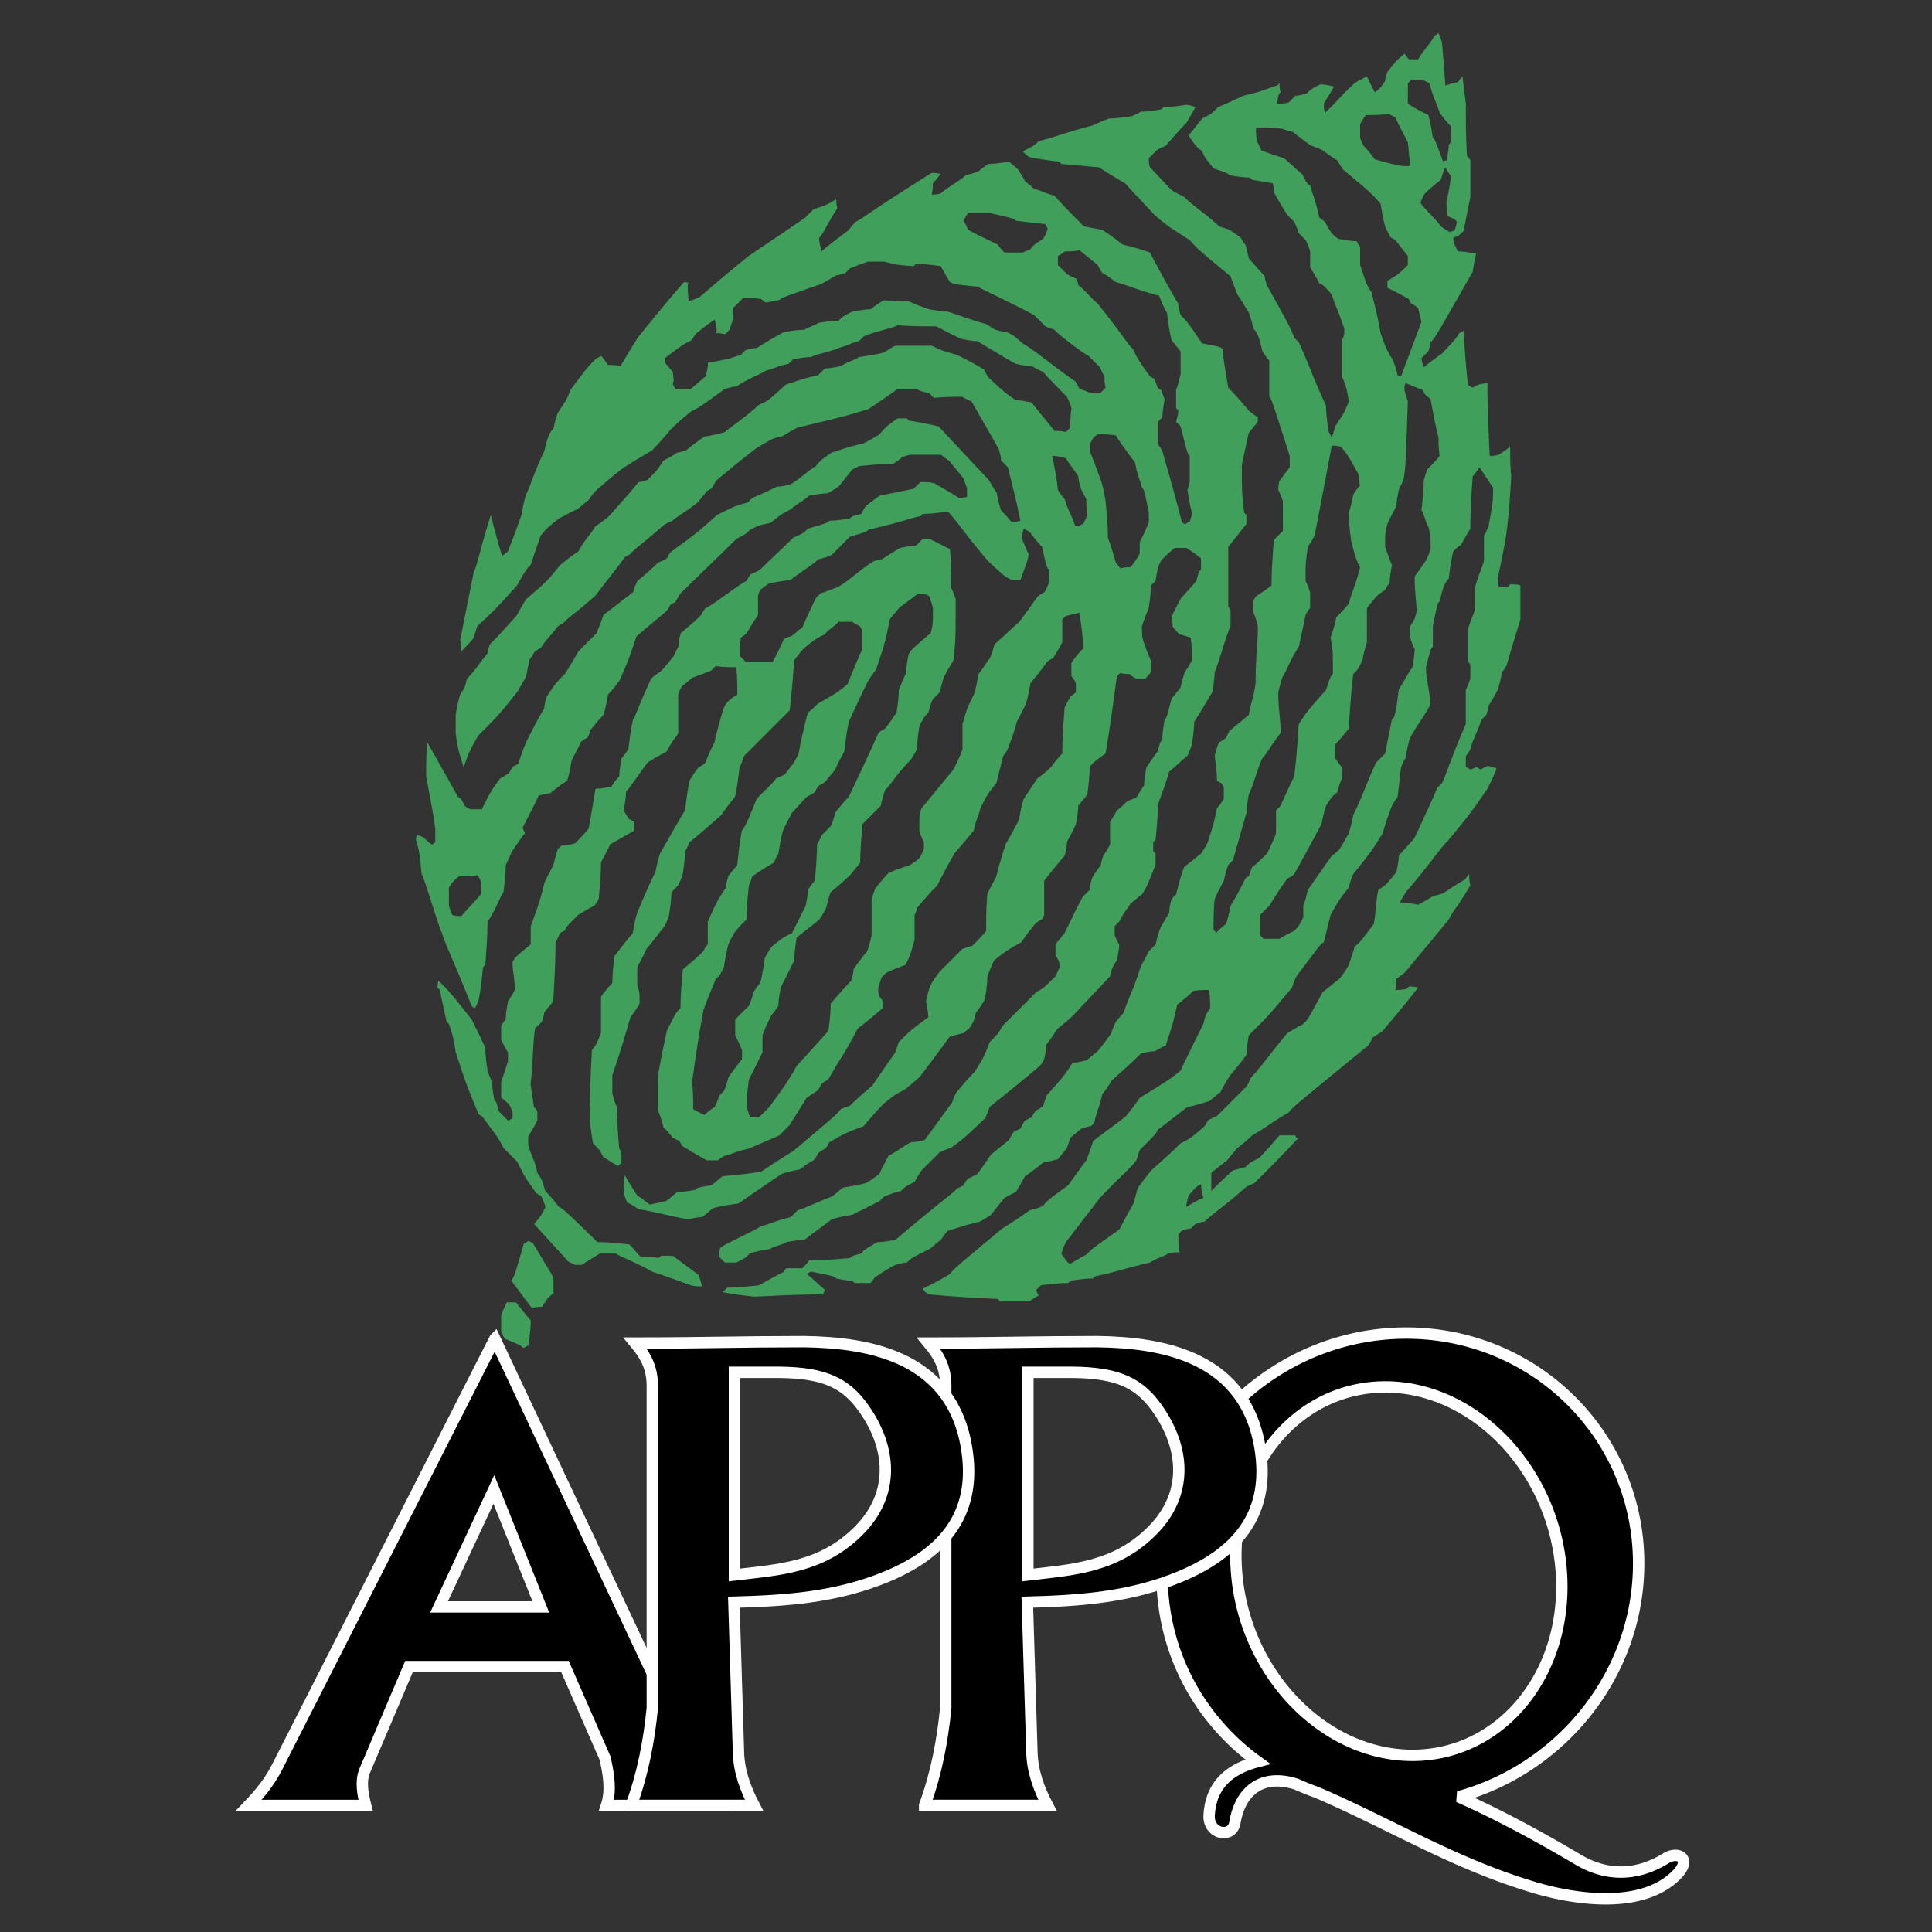 <svg xmlns="http://www.w3.org/2000/svg" width="2500" height="2500" viewBox="0 0 192.756 192.756"><rect x="0" y="0" width="192.756" height="192.756" fill="#333333" stroke="none"/><g fill-rule="evenodd" clip-rule="evenodd"><path fill="#fff" fill-opacity="0" d="M0 0h192.756v192.756H0V0z"/><path d="M140.301 133.002c13.088 0 23.5 10.584 23.18 23.563-.266 10.794-7.881 19.928-17.965 22.7 3.764 1.666 7.758 3.798 11.967 6.292 2.471 1.464 5.502 1.836 8.711-.144 1.291-.797 2.586.07 1.143 1.571-3.293 3.429-9.766 2.69-14.424 1.285-7.994-2.411-14.057-6.222-21.555-9.452a22.805 22.805 0 0 1-2.006-.806c-3.531-1.13-5.629.754-6.145 3.831-.275 1.635-2.674 1.167-2.57-.714.127-2.326 1.262-4.438 4.846-5.367-5.947-4.278-9.732-11.293-9.537-19.197.322-12.978 11.265-23.562 24.355-23.562zm-2.094 5.374c8.924 0 16.812 8.256 17.561 18.378.75 10.122-5.918 18.378-14.844 18.378-8.924 0-16.812-8.256-17.561-18.378s5.92-18.378 14.844-18.378z" stroke="#fff" stroke-width="1.134" stroke-miterlimit="2.613"/><path d="M51.929 134.246c-.454-.227-1.02-.454-1.587-.681l-.34-.68v-1.587c.113-.454.34-.907.567-1.36h.907c.454.566.907 1.133 1.474 1.813 0 .794-.113 1.587-.227 2.494-.113 0-.227.113-.453.227-.115.001-.228-.113-.341-.226zm1.133-3.741l-2.041-2.721c.34-.566.34-.566 1.248-3.741.113 0 .227-.113.453-.227.113 0 .227.113.454.227l2.041 3.401v1.587c-.567.453-.567.453-1.134 1.36-.341.001-.681.001-1.021.114zm46.704-.681l-.227-.227c-2.268-.113-4.534-.227-6.801-.453-.454-.227-.454-.227-.68-.566.907-.453 1.813-.907 2.721-1.475.453-.566.453-.566 5.213-4.534.908-.566 1.814-1.133 2.721-1.813.455-.113.908-.227 1.361-.453.453-.567.453-.567 2.494-2.041.566-.793 1.133-1.587 1.812-2.494.229-.566.455-1.246.682-1.926 1.02-.794 2.152-1.588 3.287-2.495.453-.566.906-1.133 1.359-1.813 2.947-1.813 2.947-1.813 4.082-2.721.68-1.474 1.473-3.061 2.266-4.647.229-.907.229-.907.682-1.587 0-.566 0-1.134-.113-1.813-.453 0-1.021 0-1.588.112-.453.454-1.02.907-1.586 1.361-.568 2.606-.795 2.834-1.135 4.08-.34.114-.68.34-1.133.567-.453 0-.908.113-1.361.227-.906.907-1.926 1.813-2.947 2.721-.227.453-.566.907-.906 1.36-.34 1.474-.566 1.7-.793 2.834l-.34.34c-.227 0-.568.113-.908.227-.34.227-.68.567-1.133.907l-.34 1.021c-.227.34-.566.68-.908 1.134-.453.112-.906.227-1.473.34-.566.453-1.135.907-1.814 1.36-.227.453-.566 1.021-.906 1.587-.34.113-.68.34-1.135.566l-1.359 1.7c-.34.228-.68.454-1.133.681-1.021.227-2.041.566-3.175.907-.227.227-.454.566-.68.906-.34.227-.68.567-1.133.907-1.814.907-1.814.907-2.268 1.36-.34 0-.68.113-1.133.227-.68.34-1.36.794-2.041 1.247-.113.113-.227.34-.454.566h-1.587l-.227-.227c-.453 0-1.021-.113-1.587-.227-.226-.227-.226-.227-2.494-.681-.113 0-.226.114-.453.227.567.454 1.134 1.021 1.814 1.588 0 .113-.113.227-.227.453-2.268 0-4.535.113-6.802.227-1.02-.113-2.041-.227-3.174-.453l.454-.453c1.021 0 2.041-.114 3.174-.228a50.066 50.066 0 0 1 2.494-1.36c0-.113.113-.227.227-.34h1.587c.227-.227.454-.453.681-.793 1.36 0 2.72-.113 4.081-.227.227-.228.227-.228 1.134-.454.227-.34.227-.34 1.586-1.134.567 0 1.134-.113 1.814-.227 4.534-3.854 5.895-4.761 6.121-5.101l.681-.341c.113-.227.227-.453.453-.68.227-.113.566-.227.908-.453.453-.567.906-1.247 1.359-1.928.566-.453 1.133-.906 1.814-1.474.113-.227.227-.453.453-.794l.68-.34a6.51 6.51 0 0 1 .453-.793l.68-.34c.113-.227.229-.454.453-.681.229-.113.455-.227.682-.453l.34-1.021c1.814-2.04 1.814-2.04 2.607-3.287.453 0 .906-.113 1.359-.228.34-.227.682-.566 1.135-.906.453-.567.906-1.134 1.359-1.813.113-.34.227-.681.453-1.135.227-.226.455-.566.795-.906.227-.906 1.133-2.721 1.586-4.308.227-.566.566-1.134.908-1.814l.68-.68c.113-.453.227-1.02.453-1.586.227-.454.566-1.02.906-1.587 0-.453.113-.907.227-1.36l.455-.453c.227-.907.453-1.814.793-2.721.566-.454 1.133-.907 1.701-1.36.225-.34.453-.68.68-1.134.227-.907.453-1.134.906-3.401.227-.227.453-.567.68-.907v-1.134c0-.113-.113-.227-.227-.453-.113 0-.227-.113-.453-.227 0-.794-.113-1.587-.227-2.494.113-.453.227-.907.453-1.36.227-.113.453-.227.68-.453.113-.227.229-.454.34-.681.568-.453 1.248-1.02 1.928-1.587.227-1.36.453-1.587.68-3.174 0-2.721.227-4.081.227-5.668-.113-.453-.227-.907-.453-1.361v-1.133c0-.113.113-.227.227-.454.453-.34 1.021-.68 1.588-1.133 0-1.474.113-2.947.227-4.534l.906-.907v-2.947a7.88 7.88 0 0 0-.453-1.134c0-.227 0-.566.113-.906l1.021-1.361v-1.133c-1.814-5.668-1.814-5.668-2.041-5.895v-3.627c-.227-.227-.453-.567-.68-.907-.113-.453-.229-1.02-.455-1.586-.113-.227-.227-.454-.453-.68-.113-.454-.227-1.021-.453-1.587a42.27 42.27 0 0 0-1.133-1.813 32.988 32.988 0 0 1-.682-1.814c-3.287-2.721-3.287-2.721-4.08-3.627-2.154-1.36-2.154-1.36-3.514-2.494-.908-1.02-1.928-2.04-2.947-3.174-.795-.453-1.701-1.02-2.607-1.586l-3.74-.34-.229-.227c-.906-.113-1.926-.227-2.947-.454-.227-.113-.453-.34-.68-.567 1.135-.567 1.135-.567 1.588-1.02 1.812-.454 2.039-.68 5.441-1.587.453-.227 1.02-.453 1.586-.68.68 0 1.475-.113 2.268-.227.227-.113.566-.227.906-.454.68 0 1.361-.113 2.041-.227l.227-.227c.68 0 1.475-.113 2.268-.227.227 0 .566.113.906.227-.227.453-.566 1.021-.906 1.587-.68.68-1.361 1.474-2.041 2.267-.227.114-.566.228-.906.454l-.793.794c0 .227 0 .566.113.907.68.68 1.359 1.474 2.152 2.267.34.227.795.454 1.248.68.906.907 2.041 1.587 3.514 2.948l1.02.34c.342.227.682.453 1.135.793.113.227.227.454.453.68l.34 1.361c.453.567 1.021 1.133 1.588 1.813 0 .227.113.566.227.907 2.268 4.081 2.268 4.081 2.721 5.215l.453.454c1.133 2.494 1.359 3.4 2.721 6.348 0 .794.113 1.587.227 2.494l.34.68c.113-.34.227-.68.34-1.134.908-1.36.908-1.36 1.361-2.494-.227-1.36-.227-1.36-.682-2.494v-3.627c.229-.453.229-.453.229-1.133-.682-2.041-.908-2.268-1.248-3.401-.793-.907-.793-.907-1.246-1.134-.227-.454-.568-1.02-.908-1.587v-1.587a7.829 7.829 0 0 0-.453-1.133l-.68-.68a7.88 7.88 0 0 0-.453-1.134l-.68-.68c-.455-.68-.908-1.474-1.361-2.267 0-.227 0-.567-.113-.908l-2.041-.34-.227-.227c-.68 0-1.359-.113-2.041-.227-.227-.227-.227-.227-1.586-.68-.906-1.134-.906-1.134-1.135-1.701-.68-.567-.68-.567-1.359-1.587l1.359-1.7c.908-.454.908-.454 1.588-1.134.793-.34 1.588-.68 2.494-1.134 2.041-.453 2.268-.68 3.4-1.02l.227-.227c0 .227 0 .567.113.907-.227.227-.227.227-.34 1.134.34 0 .68 0 1.133-.113.229-.227.455-.454.682-.681.34 0 .68-.113 1.133-.227.453-.453.453-.453 1.361-.907.453 0 .906.113 1.359.227l-1.02 1.701c0 .227 0 .566.113.907 1.02-.907 1.473-1.587 2.947-2.948.34-.227.793-.453 1.246-.68.227.453.453 1.02.795 1.587.566-.454.566-.454 1.02-1.134 0-.227.113-.566.227-.907.906-1.133.906-1.133 1.701-1.814.113.114.227.34.453.567h.906c.453-.793 1.135-1.473 1.588-2.267.113-.113.227-.227.453-.34.113.227.227.566.34.907.113 1.36.227 2.834.34 4.308.34-.113.793-.227 1.248-.34.113-.114.227-.34.453-.567l.34 2.721c0 1.7 0 3.4.113 5.214.113.113.227.227.34.454v3.627l-.68 3.401c-.453.454-.453.454-1.021.68 0 .454 0 .454.455 1.36.566 0 1.133.114 1.812.227-.113.567-.227 1.133-.34 1.814-3.74 6.575-3.74 6.575-4.193 7.028 0 .227-.113.566-.229.906l-.68.681c0 .227.113.566.227.907.568-.454 1.135-.907 1.814-1.36 1.475-1.587 1.475-1.587 1.701-2.041.113 0 .227-.113.453-.227.113 1.813.227 3.627.453 5.441.113 0 .227.113.453.227.566-.34.566-.34 1.475-.453 0 2.38.113 4.761.227 7.255.227 0 .566 0 .906-.113.34-.227.68-.454 1.133-.794 0 .907 0 1.927.113 2.947-.113 1.814-.227 3.628-.453 5.441-.227 1.587-.566 3.174-.906 4.761 0 .227 0 .454.113.794h.906l.227-.227c.34 0 .68 0 1.021.113v3.401c-.453 1.474-.908 2.947-1.361 4.534-.113.227-.227.454-.453.68-.113.567-.227 1.134-.453 1.814-.227.453-.566 1.02-.906 1.587 0 .227-.113.567-.227.907-.115.113-.227.227-.455.454-.68 1.814-.906 2.041-1.133 2.947-.113.227-.227.454-.453.68v1.134c.113 0 .227.113.453.227.113 0 .34-.113.566-.227.113 0 .227.113.453.227.227-.113.453-.227.682-.34.227 0 .566.113.906.227-.227.68-.566 1.36-.906 2.041-1.814 2.607-1.814 2.607-3.969 5.214-.453.34-2.268 2.947-4.08 4.988-.227.34-.453.68-.682 1.133.568 0 1.135.113 1.814.227.453-.227 1.02-.567 1.588-.907.227 0 .566-.113.906-.227.68-.454 1.361-.907 2.154-1.36.113-.114.227-.34.453-.566 0 .34 0 .68.113 1.133-1.359 2.267-1.701 2.494-2.154 3.401-1.359 1.7-2.834 3.4-4.307 5.214-.227.228-.568.454-.908.681 0 .34 0 .68-.113 1.134.34 0 .682 0 1.135-.114l.227-.227c.227 0 .566 0 .906.113-1.133 1.475-2.381 2.947-3.627 4.422-.227.113-.566.34-.906.566-.115.227-.229.453-.455.793-7.48 6.122-7.48 6.122-7.936 6.688-1.586.907-2.039 1.36-3.627 2.268-.453.453-1.02.907-1.586 1.36-.227.34-.568.68-.908 1.133a71.49 71.49 0 0 0-1.586 1.248v1.813c.68-.681 1.359-1.36 2.154-2.041.34-.113.793-.227 1.246-.34.453-.453.453-.453 1.361-.907.68-.68 1.359-1.474 2.039-2.267h1.588c0 .113.113.227.227.34-1.361 1.474-2.834 2.947-4.309 4.421-.227.113-.566.227-.906.453-2.041 1.814-3.4 2.721-4.08 3.401-.229 0-.568.113-.908.227l-.453.453c-.227 0-.566.114-.906.228l-.34.34c0 .566 0 1.134.113 1.813-.34 0-.682 0-1.135.113-.227.227-1.133.454-1.812.907-2.947.68-3.176.906-5.441 1.36l-.227.227c-.682 0-1.475.113-2.268.227l-.227.227c-.908 0-1.814.114-2.721.227-.113.113-.227.228-.455.454 0 .113.115.34.229.566-.229.113-.568.34-.908.566-.906.002-1.926.002-2.947.002zm-30.834-1.587c-1.247-.453-2.494-.906-3.854-1.36-1.587-.906-3.401-1.587-3.628-1.813h-1.587c-.566.341-1.134.681-1.813 1.134h-.681l-.68-.34-3.401-3.741c.68-.794.68-.794 1.133-1.7a7.74 7.74 0 0 0-.454-1.134c-.113 0-.227-.113-.453-.227-1.134-1.587-1.134-1.587-1.927-3.174l-1.36-1.36c-.453-.907-.453-.907-2.153-3.175-.114 0-.227-.112-.34-.227-1.134-2.721-1.134-2.721-2.267-6.121-.227-1.474-.227-1.474-.68-2.834l-.227-.228c-.227-1.02-.453-2.039-.68-3.173l-.227-.228c0-.227 0-.453.114-.68 1.133 1.134 1.133 1.134 3.287 3.854.454.906.907 1.813 1.36 2.834 0 .68.113 1.474.227 2.267.113.341.227.681.454 1.134 0 .566.113 1.134.227 1.813.227.227.227.227.454 1.134l.907.907c.114 0 .227-.113.454-.227v-.681l-.34-.68a4.903 4.903 0 0 0-.794-.681v-1.587l.68-2.04v-.907c-.227-.341-.454-.794-.68-1.247v-1.36c.113-.227.227-.454.454-.68 0-.567.113-1.134.227-1.813.227-.341.454-.681.68-1.134 0-1.134-.227-1.814-.227-2.721 0-.114.113-.227.227-.454.454-.453 1.02-.906 1.587-1.36v-1.813c.907-2.494.907-2.494 1.36-4.308.227-.566.567-1.134.907-1.813.113-.454.227-1.021.453-1.587l.34-.34c.454 0 .907-.113 1.36-.226.454-.454.907-.907 1.36-1.474.227-1.247.453-2.607.68-3.967.454 0 1.021-.114 1.587-.227.227-.34.453-.68.793-1.02 0-.567.113-1.133.227-1.814.227-.227.454-.566.68-.907.113-.907.227-1.927.453-2.947.227-.227.454-1.134 1.814-4.081.227-.227.567-.454.907-.68.454-.453.907-1.02 1.361-1.587.113-.227.227-.567.453-.907 0-.453.114-.907.227-1.36.68-.567 1.36-1.133 2.04-1.814.114-.227.227-.454.454-.68.907-.454 3.174-2.267 4.081-2.721.113-.227.227-.454.454-.68.227-.113.566-.227.906-.453 1.021-1.021 2.154-2.041 3.288-3.174 1.02-.454 1.02-.454 1.474-.907 1.927-.567 1.927-.567 2.154-.794.68 0 1.36-.113 2.041-.227.227-.227.227-.227 1.134-.453.113-.227.227-.454.453-.793l1.36-1.021 3.4-.68.68-.68c.454 0 .907 0 1.36.113.793.454 1.587.907 2.494 1.474.227 0 .454 0 .793-.114v-.907c-.113-.227-.227-.566-.34-.907-.454-.566-.907-1.133-1.474-1.813-.227-.113-.454-.34-.794-.566h-2.947c-.227 0-.566.113-.907.227-.227.227-.567.453-.907.68-1.134 0-2.268.114-3.401.227l-.68.34-1.361 1.7a9.99 9.99 0 0 1-1.133.68c-.566 0-1.133.113-1.813.227-.454.454-1.36.907-1.814 1.36-.907.454-.907.454-2.041 1.36-1.134.227-1.134.227-2.04.68-.454.453-.454.453-1.36.907-1.814 1.814-3.741 3.627-5.668 5.555-.114.226-.227.453-.454.793-.113 0-.227.113-.453.227-.113.226-.227.453-.454.68-.907.793-1.927 1.587-2.947 2.494-.794 2.38-.794 2.38-1.701 4.421-.34.454-.68.907-1.133 1.36-.114.68-.227 1.36-.454 2.041-.453.454-.906 1.021-1.36 1.587 0 .227-.113.454-.227.681-.227.113-.454.227-.68.453-.227.567-.567 1.134-.907 1.813-.113.681-.227 1.361-.453 2.041-.567.34-1.134.793-1.701 1.247-.34 0-.68.113-1.134.227-.453 1.02-1.02 2.041-1.587 3.174 0 .113.114.34.227.567-.453.567-.907 1.247-1.36 1.927-.113.34-.34.793-.566 1.247 0 .907-.114 1.813-.227 2.721-.453.68-.68 1.587-1.587 2.947 0 1.36-.113 2.834-.227 4.308l-.227.227c-.113 1.134-.227 2.268-.454 3.401l-.34.68c-.113 0-.227-.113-.34-.227-1.814-4.535-2.721-6.349-2.947-7.255-.227-.227-1.814-5.668-2.041-5.894-.227-2.268-.227-2.268-.567-3.401 0-.113 0-.227.113-.454.227 0 .454.114.68.227.227.227.454.453.793.68.113 0 .227-.113.34-.227v-1.36c-.227-1.7-.567-3.401-.907-5.214 0-1.133 0-2.267.114-3.401l3.061 5.441c.34.227.34.227.68.907.113.114.34.227.567.34h1.134c.906-1.814.906-1.814 1.813-3.061.227-.114.567-.34.907-.567.113-.227.226-.453.453-.68.113 0 .227-.113.453-.227.227-.68.454-1.36.794-2.154.566-1.134 1.133-2.267 1.813-3.401 0-.34.113-.68.227-1.133.907-1.36.907-1.36 1.813-2.268.454-.68.907-1.473 1.36-2.267l1.813-1.813c.227-.567.454-1.133.68-1.814.907-.68 1.927-1.474 2.947-2.267.113-.34.227-.68.454-1.134.68-.567 1.36-1.133 2.041-1.814.227-.113.567-.226.907-.453.114-.227.227-.453.454-.68 2.494-1.814 2.494-1.814 4.534-3.627 1.814-.907 1.814-.907 3.061-1.247l.454-.453a44.87 44.87 0 0 0 2.494-1.134c.454 0 .907-.113 1.36-.227 1.36-.907 1.587-1.247 2.494-1.814.454-.567.454-.567 1.586-1.36.907-.227 1.134-.453 3.175-.907.453-.227 1.02-.567 1.587-.907.68-.793.68-.793 1.813-1.587h.907l.227.227c.907.113 1.927.34 2.947.567 1.587 1.701 3.287 3.514 4.988 5.328.227.34.453.793.793 1.247.113.567.227 1.133.453 1.814.34.34.682.68 1.021 1.133.227 0 .566 0 .906-.114-.34-1.7-.793-3.514-1.246-5.328-.227-.227-.453-.454-.682-.68 0-.34-.113-.68-.227-1.134-.906-1.587-1.812-3.174-2.72-4.761-.227-.113-.566-.227-.907-.454-.907 0-1.814 0-2.834.113l-.453-.454c-.454-.113-.907-.227-1.36-.453h-1.814c-.907.68-1.927 1.36-2.947 2.041-.907.227-1.133.454-7.028 1.814-.453.227-1.02.566-1.587.906-.227 0-.567.114-.907.227-.453.227-1.02.567-1.587.907-1.36 1.02-2.721 2.154-4.081 3.288a6.587 6.587 0 0 1-.453.793c-.113 0-.227.113-.454.227-.227.34-.567.681-.907 1.134-1.134.907-2.04 1.36-2.494 1.813-.227.114-.567.227-.907.454-2.041 1.813-2.948 2.38-3.401 2.947-.113 0-.227.113-.453.227-.907 1.247-1.927 2.494-2.948 3.854-2.041 1.813-2.72 2.153-3.174 2.72-.227.114-.454.227-.68.454-.454.68-1.134 1.247-1.587 2.04-.227.114-.453.227-.68.454-.113.227-.227.454-.454.681l-.34 1.7c-.227.453-.567 1.02-.907 1.587-1.813 2.267-1.813 2.267-3.854 4.308-.907 1.587-.907 1.587-1.474 3.174-.566-1.814-.566-1.814-.793-3.401v-1.814c.113-.68.227-1.36.453-2.041.454-.68.454-.68.68-1.587.908-.907 1.248-1.587 2.041-2.494 0-.227.113-.567.227-.907.907-.906 1.814-1.927 2.721-2.947.227-.454.567-1.02.907-1.587.68-.567 1.36-1.133 2.041-1.814.453-.454.907-1.02 1.36-1.587.566-.453 1.133-.907 1.813-1.36.453-.907 1.133-1.587 1.7-2.494.34-.227.793-.567 1.248-.907 1.02-1.133 2.04-2.267 3.061-3.514.227 0 .566-.113.906-.227.907-.907.907-.907 1.587-1.927.454-.227.907-.453 1.361-.793.227 0 .566-.113.906-.227.567-.454 1.134-.907 1.813-1.361.681-.113 1.361-.227 2.041-.453.453-.453 1.36-.907 3.4-2.721.227-.113.567-.227.907-.453.567-.454 1.134-1.021 1.813-1.587.907-.227 1.134-.453 3.174-.907l.68-.68c.454 0 1.02-.113 1.587-.227.681-.454 1.587-.68 1.813-.907.794-.113 1.587-.227 2.494-.453.34-.227.68-.454 1.134-.68h3.627c.907.453.907.453 2.494.907.907.454 1.813.907 2.721 1.474.113.227.227.453.453.793 1.586 1.474 1.586 1.474 2.721 2.268.453 0 1.02.113 1.586.227.682.907 1.475 1.813 2.268 2.834.34 0 .682 0 1.135.113l.453-.453c0-.567 0-1.247.113-1.927a7.88 7.88 0 0 0-.453-1.134c-.795-.793-1.588-1.587-2.381-2.494-.34-.113-.682-.34-1.135-.567-.453 0-1.02-.113-1.586-.227-1.246-.68-2.494-1.474-3.854-2.267-.453 0-1.021-.113-1.588-.227-.793-.34-1.587-.793-2.494-1.248-1.247 0-2.494 0-3.854-.113-.227.227-2.494.68-3.4 1.133l-.454.454c-.906.227-1.133.454-2.041.68-.227.227-2.494.68-2.721.907-.566 0-1.133.114-1.813.227l-.454.453c-1.134.227-1.36.454-2.267.681-.681.453-1.587.68-2.947 1.587-.341 0-.681.113-1.134.227-2.494 1.814-2.494 1.814-3.401 2.268-.68.566-1.359 1.133-2.04 1.813-.566.68-1.134 1.36-1.813 2.041-.907.567-1.928 1.133-2.948 1.813-.907.68-1.813 1.474-2.721 2.267-.227.227-.453.567-.68.907-.34.227-.68.567-1.133.907-.567.227-1.134.567-1.814.907-1.134.907-1.134.907-1.814 1.701-.34.907-.68 1.927-1.02 2.947-.453.454-.453.454-1.36 2.041-2.04 2.267-2.04 2.267-3.968 4.081-.113.34-.227.68-.34 1.133-.34.454-.793.907-1.247 1.36 0-.34 0-.68-.113-1.133l1.36-6.802c.227-.227.68-2.494 1.7-5.668.34 1.36.681 2.721 1.134 4.081.113-.113.34-.227.567-.454.454-1.133.907-2.38 1.36-3.627.114-.681.228-1.36.454-2.041.453-.907.906-2.494 1.813-4.308.113-.454.227-1.02.453-1.587.114-.227.227-.454.454-.68.113-.454.227-1.021.453-1.587.907-1.36.907-1.36 1.247-2.268 1.7-2.267 1.7-2.267 2.607-3.174.114 0 .227-.114.454-.227.227.227.454.566.681.907.34 0 .793 0 1.246.113.567-.907 1.134-1.927 1.814-2.948 1.474-1.813 2.947-3.627 4.534-5.441.113 0 .227 0 .453.114-.113.227-.113.227 0 1.814.34-.113.68-.227 1.134-.454 1.587-1.36 3.174-2.721 4.875-4.081 1.813-1.247 3.741-2.494 5.668-3.854l.793-.793c1.36-.453 1.36-.453 2.267-1.02 0 .227 0 .566.114.906-.907 1.36-1.36 2.494-1.814 2.947 0 .454.114.907.227 1.36.793-.68 1.7-1.36 2.607-2.04.227-.227.453-.567.793-.907.907-.454 1.587-1.134 7.595-4.875.227 0 .567 0 .907.113-.227.227-.453.567-.793.907 0 .341 0 .681-.114 1.134.227 0 .567 0 .907-.114.454-.453 2.041-1.36 2.494-1.813.453-.114.906-.227 1.361-.454.227-.227.566-.454.906-.68.68 0 1.359-.113 2.041-.227.227.227.566.453.906.793.227.34.453.681.68 1.134.227.227.566.454.908.794.906.227 1.133.453 2.039.68.908 1.02 1.928 2.041 2.947 3.061.566.113 1.135.227 1.814.34.68.453 1.359.907 2.041 1.473.906.227 1.812.454 2.721.794.906 1.7 1.812 3.401 2.834 5.101 0 .34.113.68.227 1.134.68.68.68.68 2.152 2.834 1.814.34 1.814.34 2.041.566.113 1.247.34 2.494.568 3.854.68.68 1.359 1.474 2.039 2.267.227.227.566.454.906.68v.453c-.227.34-.566.681-.906 1.134a149.604 149.604 0 0 0-.68 3.174c0 2.721 0 2.721.227 4.761l.227.227v.907c-.566.68-1.133 1.473-1.812 2.267v5.895c0 .113.111.227.225.454v1.587c-.453.907-1.359 4.308-1.586 4.534 0 .68-.113 1.36-.227 2.041-.566.907-1.133 1.927-1.814 2.947 0 .68-.113 1.474-.227 2.267-.113.34-.227.681-.453 1.134-.566.453-1.133 1.021-1.814 1.587-.68 2.267-.906 2.494-1.133 3.401 0 1.134-.113 2.267-.227 3.401l-.227.227v.907l.227.227v1.134c-.908 2.267-.908 2.267-1.361 2.947-.34.227-.68.566-1.133.906-.227.454-.566.681-1.133 1.814a75.27 75.27 0 0 0-.455.453v.907c.113.227.227.566.455.906 0 .454-.115 1.021-.229 1.587-.453.68-.453.68-.68 1.587-1.133 1.246-2.381 2.494-3.627 3.854-.453.454-1.02.907-1.588 1.36-.34.454-.68 1.021-1.133 1.587 0 .453-.113.907-.227 1.475-.113.227-.227.453-.453.68-1.588 1.36-3.287 2.721-4.988 4.081a7.88 7.88 0 0 1-.453 1.134c-2.154 2.04-2.154 2.04-3.401 2.947-.34.113-.681.227-1.134.453l-1.814 1.813c-.227.341-.453.681-.68 1.134-.906.454-.906.454-1.36.907-.567.113-1.134.34-1.701.566l-.453.453-2.721 1.36c-.68.113-1.361.228-2.041.454-.906.681-1.813 1.36-2.721 2.04-.566 0-1.133.113-1.813.227-.227.228-1.36.454-1.587.681-.68.113-1.36.227-2.04.453-.454.454-.454.454-1.36.907h-1.134l-.567-.566c0-.228 0-.567.113-.907.567-.454 2.494-1.247 4.081-2.153.907-.228 1.133-.454 2.947-.907l.68-.681c1.36-.453 1.587-.68 3.4-1.36.34-.227.68-.566 1.134-.907.681-.112 1.474-.227 2.268-.453.453-.227.907-.566 1.36-.906.227-.567.566-1.134.907-1.814.907-.453 1.36-.906 2.267-1.36.454 0 .907-.112 1.36-.227l2.721-3.741c.113-.34.227-.68.453-1.02.567-.681 1.134-1.36 1.813-2.041.908-1.474.908-1.474 1.475-2.947.906-.906.906-.906 1.246-1.587l3.4-3.4c.795-.454.795-.454 1.928-1.587.113-.227.227-.567.453-.907-.113-.68-.113-.68-.453-1.134v-1.134c.227-.34.568-.68.908-1.133.566-1.133 1.133-2.38 1.812-3.627l.68-.68c0-.34.115-.68.229-1.134.227-.453.566-.907.906-1.36 0-.227.113-.567.227-.907.227-.34.453-.68.68-1.134v-2.267c.227-.34.453-.68.68-1.133.342-.227.682-.567 1.021-.907.227-.113.566-.227.906-.34.227-.34.453-.793.793-1.247 0-.566.113-1.133.227-1.813.342-.454.682-1.021 1.135-1.587.227-.907.227-.907.453-1.134 0-.68.113-1.36.227-2.041.227-.227.227-.227.68-2.041.227-.34.568-.68.908-1.134.113-.453.227-1.02.453-1.587.227-.34.453-.68.68-1.134 0-.68 0-1.474-.113-2.267-.34-.113-.68-.226-1.133-.34-.227-.227-.455-.454-.682-.793 0-.227 0-.567-.113-.907.227-.566.568-1.134.908-1.813.453-.567 1.02-1.133 1.586-1.814.227-.907.227-.907.455-1.133v-1.134c-.455-.34-.908-.68-1.475-1.02h-1.135c-.453.34-.906.793-1.359 1.247-.34.68-.34.68-.566 2.04l-.453.454c0 .68-.113 1.474-.227 2.267a30.024 30.024 0 0 0-.682 1.814c0 .453 0 .907.113 1.36.227.68.453 1.36.795 2.04v1.134c-.113.227-.342.454-.568.68h-.906c-.227-.113-.453-.227-.68-.454-.227 0-.566 0-.906-.113l-.342.34c-.34 2.494-.68 5.101-1.133 7.708-1.246.907-1.246.907-1.588 1.36 0 .907-.111 1.813-.227 2.72-.227.34-.566.68-.906 1.134 0 .567-.113 1.134-.227 1.814-.227.566-.566 1.133-.906 1.813 0 .454-.113.907-.227 1.36-.682.794-1.361 1.587-2.041 2.494v3.401c0 .113-.113.227-.227.454-.227.113-.453.227-.68.453-.455.567-.908 1.134-1.361 1.813-1.586.907-1.586.907-2.721 1.814-.227.454-.453 1.02-.68 1.587 0 .68-.113 1.473-.227 2.267-.227.454-.566.907-.906 1.36-.229.906-.229.906-.681 1.587-.113.114-.34.227-.566.454l-1.36.34c-.907 1.246-1.928 2.607-2.948 3.968-.453.453-1.02.906-1.587 1.36-.907.453-.907.453-2.041 1.359-.68.681-1.36 1.475-2.04 2.268-1.814.681-1.814.681-3.401 1.587-.114.228-.227.454-.454.681-.227.113-.453.227-.68.453-.113.227-.227.453-.454.68-.453.228-.907.567-1.36.907-.566.113-1.133.228-1.813.454-1.36.906-2.834 1.927-4.308 2.947-.794.113-1.587.227-2.494.453-.34.227-.68.566-1.133.907-.454 0-.907.113-1.361.227-2.494-.454-2.947-.681-4.987-1.021a10.01 10.01 0 0 0-1.134-.68c-.113-.228-.226-.567-.34-.907 0-.567 0-1.134.114-1.813.34.68.793 1.36 1.247 2.04.34.227.794.566 1.247.907a38.49 38.49 0 0 1 1.587-.341c.34-.226.68-.566 1.134-.906.566 0 1.133-.113 1.813-.227.227-.228.227-.228 1.587-.454.34-.227.68-.566 1.133-.906 1.247-.113 2.494-.227 3.854-.453 1.021-.681 2.041-1.361 3.174-2.041 4.307-3.627 4.307-3.627 4.761-4.194.227-.113.567-.227.907-.34.68-.681 1.474-1.36 2.267-2.041.681-1.02 1.474-2.153 2.268-3.287l.34-1.021c1.134-1.134 1.134-1.134 2.947-2.494 0-.453-.113-1.02-.227-1.586.113-.454.227-1.021.453-1.588.228-.453.567-.906.907-1.36l2.267-2.267 1.021-.34c.453-.454.906-.907 1.359-1.474 0-1.133 0-2.381.113-3.627.227-.567.566-1.134.906-1.814.227-1.021.566-2.041.908-3.174.453-.793.906-1.587 1.359-2.493.113-.681.227-1.361.453-2.041.453-.68.906-1.36 1.361-2.04.453-.34.906-.681 1.359-1.134.34-.454.68-.907 1.133-1.36 0-1.474.115-2.947.229-4.535.113-.34.34-.68.566-1.133.113-.113.34-.227.566-.454v-.907c-.113-.227-.227-.454-.453-.68v-1.36c.34-.454.68-.907 1.133-1.36 0-1.36 0-1.36-.34-3.628l-1.359.34-.342.34v2.267c-.227.453-.566 1.02-.906 1.587-.227.114-.453.227-.68.454-.453.68-1.021 1.36-1.588 2.041-.113.68-.227 1.36-.453 2.041-.227.567-.566 1.133-.906 1.813-.227.907-.566 1.814-.906 2.721-.113.227-.227.454-.453.68-.229.907-.455 1.814-.682 2.721-.906 1.133-.906 1.133-1.586 2.494-.227.907-.453 1.134-.682 2.267-.566.681-1.246 1.474-1.926 2.268-.566 1.021-1.134 2.041-1.7 3.174-.681.68-1.36 1.473-2.041 2.267 0 .227-.113.453-.227.68v2.494c-.453 1.587-.453 1.587-.906 2.494-.567.227-1.247.453-1.928.793l-.453.454-.34 1.02c0 .228 0 .567.113.907.113.113.227.227.34.454v.68c-.793.68-1.587 1.359-2.494 2.04-1.361 2.607-1.814 3.062-2.948 5.102-.227.113-.453.227-.68.453-.113.227-.227.453-.454.681l-1.021.68-1.7 2.721-1.02 1.021c-1.021.453-2.041.907-3.174 1.36-1.133.227-1.36.453-2.267.68-.227.113-.454.227-.68.453h-1.134c-.793-.453-1.587-.906-2.494-1.473 0-.113-.113-.228-.227-.453l-.681-.341c-.227-.34-.567-.681-.907-1.021-.113-.566-.34-1.134-.567-1.813v-3.174c.227-1.474.567-3.061.907-4.648.907-1.813.907-1.813 1.361-2.267 0-1.247.113-2.494.227-3.854.68-.566 1.36-1.134 2.041-1.814.113-.226.227-.453.454-.68v-2.267c.906-2.041.906-2.041 1.813-3.401 0-.34.113-.68.227-1.134.227-.34.567-.68.907-1.133.113-1.134.227-2.268.453-3.401.454-.68.454-.68 1.474-3.174.793-.907 1.474-1.36 1.927-2.04.227-.114.567-.227.907-.454.907-1.134.907-1.134 1.36-2.041.227-1.36.566-2.721.907-4.081.339-.227.68-.567 1.02-.907 1.813-1.02 1.813-1.02 2.948-1.927a79.893 79.893 0 0 1 1.473-3.514v-1.814c0-.113-.113-.227-.227-.453a6.436 6.436 0 0 1-.793-.453h-1.361c-.227.34-.906.68-1.36 1.247-.907.454-.907.454-2.041 1.36-.34.34-.68.794-1.02 1.247-.113 1.587-.227 3.288-.454 4.988l-4.534 4.534c-.114.34-.227.68-.454 1.134-.113.907-.227 1.927-.454 2.947-.454.566-.907 1.133-1.36 1.813-1.02.907-2.041 1.814-3.174 2.721-.114.227-.227.567-.454.907 0 .68-.113 1.473-.227 2.268-.113.34-.227.68-.454 1.133l-.68.68c0 .68-.113 1.473-.227 2.267-.113.34-.227.68-.453 1.133-.567.68-1.134 1.474-1.814 2.268-.227.566-.566 1.133-.907 1.813v1.813c.227.681.227.681.227 1.814-.227.453-.567.906-.907 1.359-.566 1.928-1.134 3.854-1.813 5.782v1.813c.113.453.227.906.453 1.36 0 1.36.114 2.721.227 4.081 0 .113.113.227.227.453v1.134c-.114 0-.227.113-.34.227-.454-.227-.907-.567-1.474-.907-.34-.68-.34-.68-1.021-1.36-.113-.68-.226-1.474-.34-2.267 0-2.268.114-4.647.227-7.028.453-.567.453-.567.907-1.7v-3.628c.34-.453.681-.907 1.134-1.36 0-.906.113-1.813.227-2.721.566-.68 1.134-1.474 1.813-2.267.113-.68.227-1.36.454-2.041.567-1.36 1.134-2.72 1.814-4.081.113-.567.227-1.133.453-1.813.794-1.36 1.587-2.834 2.494-4.308.113-.907.227-1.927.454-2.947.227-.454.566-.907.907-1.36.227-.113.454-.227.68-.454.227-.68.567-1.36.907-2.041.227-1.134.567-2.267.907-3.401.113-.227.227-.453.453-.68.227-.227.567-.453.907-.68 0-.907 0-1.813-.113-2.72-.681 0-1.361 0-2.041-.113l-.453.453c-.567.227-1.134.454-1.814.68-.34.227-.68.567-1.133.907-.113.227-.227.454-.34.793v3.854c-.227.454-.567.68-1.134 1.814-.567.34-1.247.68-1.927 1.133-.68.907-1.36 1.927-2.153 2.947 0 .567-.113 1.134-.227 1.814.114.227.34.567.567.907.113 0 .227.113.453.226v.907l-2.38 1.36c-.226.567-.566 1.134-.907 1.814 0 1.134-.113 2.38-.227 3.627-.113.227-.227.453-.453.68-.454.227-1.021.567-1.587.907-1.133 1.133-1.133 1.133-1.36 1.587-.113 0-.227.113-.453.227-.114.227-.227.567-.454.907 0 1.927-.113 3.854-.227 5.896-.227.34-.567.68-.907 1.133 0 .227-.113.566-.227.906l-.681.681c-.226 1.36-.226 3.968-.453 5.555.113.681.227 1.474.34 2.268.113.113.227.227.34.453v.907c-.227.453-.567 1.02-.907 1.587v.907c.454 1.36.68 1.587.907 2.721.454.68.454.68.793 1.813.454.453.907 1.02 1.36 1.587.454.227.454.227 3.854 3.514 1.021 0 2.041.113 3.174.228.34.34.681.793 1.134 1.247.566 0 1.134 0 1.813.113l.227-.228h1.134c.794.567 1.701 1.247 2.607 1.928.113.34.227.68.34 1.133-.32.004-.66.004-1.114-.11zm37.636-2.266c-.227-.227-.453-.566-.68-.907.111-.34.227-.68.453-1.134 1.133-1.474 2.268-2.947 3.4-4.421 2.041-2.153 3.174-3.061 3.627-3.741l.34-1.02c1.588-1.587 1.588-1.587 1.814-2.041.906-.68 1.928-1.473 2.947-2.267.68-.113 1.361-.341 2.154-.567.34-.227.68-.566 1.133-.906.227-.454.566-1.021.906-1.587.568-.681 1.135-1.36 1.701-2.154 0-.567.113-1.247.227-1.927 2.041-2.041 2.041-2.041 4.309-4.762.113-.34.227-.68.453-1.133 2.381-3.175 2.381-3.175 2.721-3.401l.68-2.72c.906-1.587.906-1.587 1.814-2.721.113-.454.227-.907.453-1.36 1.812-2.268 1.812-2.268 2.947-4.082.227-.907.566-1.814.906-2.721.113-.227.34-.567.566-.907.113-.907.227-1.927.34-2.947.115-.227.229-.567.455-.907.113-.68.227-1.36.453-2.04.906-1.587 1.812-2.721 2.041-3.401-.229-2.041-.455-2.494-.455-3.627.455-1.814.455-1.814.682-2.041v-2.04c.453-2.268.453-2.268.68-2.494.113-.454.227-1.02.453-1.587.113-.227.227-.454.453-.681.113-.906.227-1.813.453-2.72.227-.227.455-.454.795-.68.227-.453.566-1.021.906-1.587 0-1.701.113-3.401.227-5.215.227-.227.453-.567.68-.907.455.68.908 1.361 1.361 2.041 0 1.36 0 1.36-.453 3.854-.113.227-.227.566-.453.907v2.494c-.229.907-.455 1.133-.908 2.721v2.267a31.494 31.494 0 0 0-.68 1.814v3.174c0 .114.113.227.227.454v1.36a7.88 7.88 0 0 1-.453 1.134v3.401c-1.475 3.4-1.928 4.988-2.381 5.895l-.453.453c-.68 1.587-1.475 3.288-2.268 4.988-.453.567-1.02 1.133-1.588 1.813 0 .454-.113 1.02-.227 1.587-.227.34-.566.68-.906 1.134-.227.227-.566.454-.906.68-.227.907-.227 2.267-.455 3.401-1.359 1.813-1.359 1.813-1.926 2.267-.113.567-.34 1.133-.566 1.814-.227.453-.568.907-.908 1.36l-1.699 1.36c-1.475 2.721-1.475 2.721-1.928 3.174-.453.227-1.02.567-1.586.907-1.814 2.153-2.723 3.514-3.629 4.421-.113.227-.227.566-.453.906l-2.947 2.947c-.227.114-.566.228-.906.454-.113.227-.227.453-.455.68-1.359 1.134-1.359 1.134-2.266 1.587-.908.907-1.928 1.814-2.947 2.721-.455.567-.908 1.134-1.361 1.814-.113.453-.227 1.021-.453 1.587a49.272 49.272 0 0 0-1.359 2.494c-2.607 1.813-2.607 1.813-3.289 2.493-.453.228-1.02.567-1.586.907 0 .001-.113.001-.227-.112zm11.789-5.555c0-.34.113-.681.227-1.134.793-.906.793-.906 1.248-1.134 0 .454.111.907.225 1.36-.567.227-1.133.568-1.7.908zm-43.529-8.955l-.34-1.021c0-.907.113-1.814.227-2.721l1.36-2.721v-1.7c.227-.681.567-1.361.907-2.041.227-.227.453-.566.68-.906 0-.567.113-1.134.227-1.814l1.36-2.72c0-.68.113-1.473.227-2.267.68-.567 1.473-1.134 2.267-1.813.227-.341.454-.681.68-1.134.113-.454.227-1.021.454-1.587.68-.567 1.36-1.134 2.041-1.813.227-.341.567-.681.907-1.134 0-1.247.114-2.494.227-3.854l1.814-1.814c.113-.454.227-1.02.453-1.587.681-.68 1.134-1.587 2.494-2.948.227-.34.453-.68.68-1.133 0-.68.113-1.474.227-2.267.454-.907.454-.907.907-1.36.114-.454.227-.907.454-1.36l.68-.68c.113-.454.227-1.02.453-1.587.227-.454.567-1.02.907-1.587.227-2.04.227-2.04.227-6.121a7.829 7.829 0 0 0-.453-1.133c0-1.248 0-2.495-.113-3.855l-2.041-1.02h-.68l-.68.68c-.454 0-1.02.113-1.587.227-.566.34-1.133.68-1.813 1.133-.227 0-.567.114-.907.227-1.813 1.247-2.267 1.813-3.401 2.494a30.46 30.46 0 0 1-1.813.68l-.454.454c-.454.906-.907 1.927-1.361 2.947-.34.227-.68.567-1.133.907-.227 0-.454.113-.68.227-.34.68-.68 1.474-1.134 2.267h-2.72l-.567-.567c0-.567 0-1.134.113-1.814.113-.113.34-.226.567-.453.34-.567.68-1.133 1.133-1.814v-1.814c0-.226.113-.453.227-.68.227-.226.567-.453.907-.68.68-.113 1.36-.227 2.154-.34.454-.454 2.04-1.36 2.721-2.041.454-.113.907-.227 1.36-.453l1.814-1.814c1.587-.454 1.587-.454 1.813-.68 3.854-.907 4.081-1.134 5.214-1.36l.227-.227c.793 0 1.587-.113 2.494-.227.454.34 2.267 2.947 4.081 4.988 1.586 1.473 1.586 1.473 2.268 1.813h.906c.793-2.154.793-2.154.793-2.607-.227-.454-.453-1.021-.68-1.587 0-.227.113-.567.227-.907.227.113.453.227.68.453.342.454.682.907 1.135 1.36.453 2.041.453 2.041.68 2.268v1.36c-.113.227-.227.567-.453.907-.227.113-.453.227-.68.453-.568.794-1.135 1.587-1.814 2.495-.793.68-1.586 1.473-2.494 2.267-.113.454-.227.907-.453 1.36-.34.454-.68 1.021-1.133 1.587-.113.68-.227 1.36-.455 2.041-.679 1.36-.679 1.36-1.133 2.948v2.494c-.227.68-.567 1.36-.907 2.041-1.021 1.247-2.04 2.494-3.174 3.854-.227.68-.227.68-.227 2.267.113.34.227.681.454 1.134v.68c-.113.227-.227.567-.454.907-.227.227-.567.453-.907.68-.68.227-1.36.453-2.154.793-.454.454-.907 1.021-1.36 1.587l-.34 1.02v3.628c-.113.453-.227 1.021-.453 1.586-.454.567-.907 1.134-1.36 1.814 0 .34-.113.681-.227 1.134-.681.68-1.36 1.474-2.041 2.268 0 .906-.113 1.812-.227 2.72-1.02 1.134-2.04 2.268-3.174 3.515-.907 1.587-.907 1.587-2.721 4.081l-1.021 1.021c-.23-.004-.57-.004-.909-.004zm-4.536-.227c-.34-.114-.68-.341-1.133-.567 0-.907 0-1.813-.113-2.721.34-2.381.68-4.761 1.134-7.142.34-1.021.793-2.04 1.247-3.174.34-.227.34-.227.794-1.134.113-.68.227-1.474.453-2.268.113-.34.34-.68.567-1.133.34-.453.793-.907 1.247-1.36 0-1.134.113-2.268.227-3.401.114-.227.227-.567.34-.907.68-.454 1.36-.907 2.154-1.36.113-.227.227-.566.454-.907.113-.68.227-1.474.453-2.268.227-.566.567-1.133.907-1.813.454-.454.907-1.021 1.474-1.587.227-.113.453-.227.793-.454.114-.227.227-.454.454-.68.227-.113.454-.227.68-.453.227-.34.566-.68.907-1.134.227-.567.567-1.134.907-1.813.114-.907.227-1.928.454-2.948.567-1.247 1.134-2.494 1.814-3.854.227-.454.566-.907.906-1.36.907-2.721.907-2.721 1.361-4.988.227-.34.567-.681.907-1.134.567-.454 1.247-.907 1.927-1.474.907.114.907.114 1.134.34.113.34.227.68.34 1.134 0 1.587 0 1.587-.228 2.494-.68.567-1.36 1.133-2.04 1.813-.227.454-.227.454-.453 2.267-.227.454-.454 1.021-.681 1.587 0 .68-.113 1.474-.227 2.267-.34.453-.68 1.02-1.134 1.587-.227.113-.453.227-.68.454-.907 2.041-1.928 4.194-2.948 6.348-.454.453-.907 1.021-1.36 1.587-.113.454-.227.907-.453 1.36l-.907.907c-.113.227-.227.567-.454.907 0 1.134-.113 2.381-.227 3.628-.227.227-.453.566-.68.907 0 .454-.114 1.02-.227 1.587l-1.36 2.721c-.907.454-.907.454-2.04 1.36-.227.34-.454.68-.681 1.133-.113.794-.227 1.588-.454 2.494-.227.227-.453.566-.68.907-.113.453-.227.907-.454 1.36l-1.36 1.36v1.587c.227.453.454.906.68 1.474v.907c-.453.566-.907 1.133-1.36 1.813-.113.453-.227.906-.453 1.36l-.454.453c-.113.34-.227.68-.454 1.134-.339.23-.679.457-1.02.797zm55.774-17.571a54.977 54.977 0 0 0-.342-.34v-2.041c.229-.227.568-.567.908-.907.566-.907 1.133-1.813 1.814-2.721.227-.113.453-.227.68-.453.906-1.587 1.812-3.288 2.721-4.988.113-.567.227-1.134.453-1.814.566-.907.566-.907 1.133-1.36.113-.454.227-.907.453-1.36v-1.134c-.227-.227-.453-.567-.68-.907v-1.36c.453-.453.908-1.02 1.361-1.587.113-1.813.227-3.627.453-5.441.453-.453.453-.453.906-1.36.113-.566.227-1.133.453-1.813v-3.401c.227-.34.568-.68.908-1.134.227-.226.566-.453.906-.68.113-.226.227-.453.453-.68 0-.566.113-1.133.227-1.813a31.217 31.217 0 0 1-.68-1.814c0-1.36 0-1.36.227-2.267.227-.567.566-1.134.906-1.814 0-.454.113-1.021.227-1.587.113-.227.227-.566.455-.906.227-1.361.227-1.361.453-7.936-.113-.34-.227-.68-.34-1.134 0-.227 0-.453.113-.68l1.699.68c.227.454.227.454.795.907.227 1.247.453 2.494.793 3.854 0 .567 0 1.133.113 1.814-.34.453-.793.907-1.248 1.36-.113.34-.227.68-.34 1.134 0 .906-.113 1.927-.227 2.947.227.227.453 1.36.68 1.587.229.907.229.907.229 2.267-.113.34-.229.681-.455 1.134-.34.453-.68 1.02-1.133 1.586 0 1.134.113 2.268.227 3.401-.227.907-.227.907-.68 1.587v1.133c.113.34.227.68.453 1.134 0 .567-.113 1.133-.227 1.814-.453.68-.906 1.474-1.361 2.267-.113.907-.227 1.813-.453 2.72l-.227.227-.68 3.401-.906.907c-1.135 2.494-1.361 3.401-2.268 5.214-.113.567-.227 1.134-.453 1.814-.227.454-.568 1.021-.908 1.587-.227.227-.453.454-.793.68l-2.381 3.401c-.113.454-.227 1.02-.453 1.587v1.134c-.453.907-.453.907-.906 1.36-.453.227-.908.454-1.475.793l-1.583.001zm-4.988-.907c0-1.02 0-2.041.113-3.061.227-.566.566-1.133.906-1.813.113-.454.227-1.021.455-1.587.111-.113.225-.227.453-.454l1.359-4.761c0-.566.113-1.134.227-1.814.453-.907.906-2.72 1.361-3.627.453-.453.906-1.36 1.812-2.494 0-1.587-.227-2.267-.227-4.081.113-.454.227-1.02.453-1.587.455-.68.682-1.587 1.588-2.948.227-1.02.453-2.04.68-3.174.113-.227.227-.454.453-.68v-1.587a7.88 7.88 0 0 0-.453-1.134c0-1.814 0-1.814.227-3.401.227-.34.453-.68.68-1.133.568-2.947 1.135-5.895 1.701-8.956.227 0 .566 0 .906.113.682.794.682.794 1.814 2.834 0 .34 0 .681.113 1.021-.227.227-.453.566-.68.907-.113.567-.227 1.134-.453 1.814 0 .907.113 1.813.227 2.721.453 1.813.453 1.813.906 2.721-.453 1.813-.68 2.041-1.133 3.627-.34.454-.795.907-1.248 1.36-.113.681-.34 1.36-.566 2.041.227 1.134.227 1.134.227 3.627-.227.227-.227.227-.68 1.587-1.814 2.041-1.814 2.041-2.721 3.401-.113 1.7-.227 3.4-.453 5.214a74.103 74.103 0 0 0-1.361 2.947l-.453.454v2.267c-.227.68-.566 1.36-.906 2.041-.453.454-.908.907-1.475 1.36-.113.227-.227.566-.34.907-.113 0-.227.114-.34.227-.453.907-.906 1.814-1.475 2.721-.113.567-.225 1.134-.453 1.814-.34.227-.68.567-1.02.907.003-.114-.111-.227-.224-.341zm-75.951-1.473c-.114-.227-.227-.567-.34-.907v-1.813c.453-.68.453-.68 1.02-1.134.567 0 1.134 0 1.813-.113.114.113.227.34.34.567v1.36c-.567.68-1.247 1.36-1.927 2.153-.226 0-.566 0-.906-.113zm66.656-34.575c-.113-.113-.229-.34-.455-.567-.227-.793-.453-1.587-.793-2.494 0-1.133-.113-2.38-.227-3.627-.113-.68-.227-1.36-.453-2.04-.34-.907-.68-1.928-1.135-2.948v-.68c.342-.68.342-.68.795-1.021.566 0 1.133 0 1.812.114.568.907 1.248 1.813 1.928 2.72.227 1.36.453 1.587.68 2.494.227.227.227.227.682 2.494v.907c-.229.68-.568 1.36-.908 2.041v1.134c-.227.453-.566.906-.906 1.36-.34 0-.68 0-1.02.113zm-4.535-4.308c-.34-1.021-.793-1.701-1.02-2.607-.229-.227-.455-.567-.682-.907-.113-1.134-.34-2.267-.566-3.4.453 0 .908.113 1.361.227.34.566.793 1.134 1.246 1.813 0 .34.113.68.227 1.134.113.34.34.68.566 1.134 0 .453 0 1.02.113 1.587-.113.227-.227.566-.453.907-.113 0-.227.113-.453.227-.112-.001-.226-.001-.339-.115zm10.656-.34c-.566-2.267-1.248-4.648-1.928-7.028-.113-.227-.227-.454-.453-.68v-2.268l.453-.453c0-.566.113-1.134.227-1.813-.113-.227-.227-.567-.34-.907-.113 0-.227-.113-.34-.227-.113-.227-.227-.567-.34-.907-.113 0-.227-.113-.453-.227-1.135-1.587-1.135-1.587-1.701-2.721-.68-.68-1.133-1.587-3.514-4.534-.795-.68-1.475-1.587-1.928-1.814 0-.227-.113-.454-.227-.68-.227-.113-.566-.227-.906-.453-.227-.227-.566-.567-.908-.907v-.907c.227-.114.453-.227.682-.454.453 0 .906 0 1.473-.113.566.453 1.135.907 1.814 1.474.113.227.227.454.453.794.453.227.906.566 1.359.906 1.588.454 1.814.68 4.309 1.361.227.567.453 1.133.793 1.7.113.907.227 1.814.453 2.721.227.34.568.68.908 1.133v2.268c-.113.453-.227 1.02-.453 1.587v1.814l.227.227c0 .34-.113.68-.227 1.133l.453.454c.68 2.721.68 2.721.906 2.948v2.494c0 .226-.113.566-.227.906.113.68.227 1.474.453 2.268 0 .227-.113.566-.227.907-.113 0-.227.113-.453.227-.111-.002-.224-.116-.338-.229zm-9.295-12.923c-.229-.113-.568-.227-.908-.34a6.436 6.436 0 0 0-.453-.793c-.68-.34-4.309-3.288-5.215-3.741-.906-.793-.906-.793-1.586-1.134-.34 0-.682-.113-1.135-.227-.227-.113-.566-.341-.906-.567-1.248-.34-2.494-.793-3.854-1.247-.567 0-1.133-.113-1.813-.227-.68-.227-1.36-.454-2.041-.793-.793 0-1.587 0-2.494-.113-.453.227-.907.566-1.36.907-.566 0-1.134.113-1.813.227-.907.454-.907.454-1.361.907-.68 0-1.36.113-2.04.226-.227.227-1.134.454-1.361.681-.68 0-1.36.113-2.04.227-.907.453-1.813 1.021-2.721 1.587-.34 0-.68.113-1.133.227l-.454.454c-1.36.454-1.36.454-3.287.793 0 .454-.114.907-.227 1.36-.454.34-.907.793-1.474 1.247h-1.587c0-.113-.113-.227-.227-.454.114-.34.114-.34 0-1.247-.227-.227-.453-.567-.793-.907v-.453c1.813-1.36 1.813-1.36 2.72-1.814.113-.227.227-.453.454-.68.567-.453 1.134-.907 1.813-1.36.227 1.134.227 1.134.113 1.36.227 0 .567 0 .907.113l.453-.453.34-1.021v-1.133l1.021-1.02c.567 0 1.134 0 1.814.113.113.114.227.227.454.34 1.36-.227 1.36-.227 1.587-.453 1.247-.454 2.494-.908 3.854-1.36.453-.228 1.02-.567 1.586-.907.227 0 .567-.113.907-.227l.454-.454a31.449 31.449 0 0 1 1.813-.68h1.587c1.36.34 1.36.34 2.947.454l.227-.227c.793 0 1.587.113 2.494.227.227.454.567 1.02.907 1.586.453.228.453.228 2.721.454 1.812.907 3.74 1.813 5.668 2.834l1.133 1.133c.227.114.566.228.906.341.227.34 2.721 2.267 3.402 2.607l1.133 1.133c.113.227.227.567.453.907 0 .34 0 .681.113 1.134l-.566.566c-.339 0-.679 0-1.132-.113zm30.832-1.7a10.599 10.599 0 0 0-.453-1.474c-.68-1.134-.68-1.134-1.246-2.721-.227-1.36-.566-2.721-.908-4.081-.453-.68-.453-.68-1.133-2.721v-1.813c-.113-.113-.227-.34-.34-.567-.566 0-1.133-.113-1.814-.227-.227-.114-.453-.34-.68-.567a9.921 9.921 0 0 1-.68-1.134c-.113-.113-.34-.227-.566-.454-.455-2.041-.682-2.267-.908-3.174-.34-.227-.34-.227-.793-1.134-.566-.454-1.133-1.02-1.814-1.586-.68-.227-1.473-.454-2.266-.794-.115-.226-.227-.566-.455-.907-.113-1.247-.113-1.247 0-1.36.795 0 1.588 0 2.494.113.34.113.68.227 1.135.34.566.454 1.133.907 1.812 1.36.34.114.682.228 1.135.454.453.34.906.68 1.473 1.021.113.227.34.566.566.906 2.721 2.268 2.721 2.268 3.742 3.401.113.68.227 1.474.453 2.268.113.34.34.68.566 1.133.113 0 .227.114.453.227.34.453.795 1.02 1.248 1.587v.907c-.908.907-.908.907-2.041 1.587v.681c.68.34 1.359.68 2.154 1.133 0 .114.113.227.227.454.227.113.453.227.68.454l.34 1.36c-.68 1.814-1.359 3.628-2.041 5.441-.113 0-.226 0-.34-.113zm-39.222-12.243a4.951 4.951 0 0 1-.68-.794c-.906-.453-1.926-.906-2.947-1.473-.113-.227-.227-.567-.453-.907a6.51 6.51 0 0 1 .453-.793h2.041c2.494.567 2.494.567 2.721.793.906.113 1.928.227 2.947.34 0 .113.113.227.227.454-.113.34-.227.68-.453 1.02-.906.566-.906.566-1.361 1.133-.227 0-.453.113-.68.227h-1.815zm44.437-2.041c-.227-.113-.566-.34-.906-.566-.227-.454-1.814-1.928-2.041-2.381.113-.227.227-.567.453-.907.455-.453 1.021-.906 1.588-1.36.113-.34.227-.793.453-1.247.113.226.34.566.566.907-.113.794-.227 1.587-.453 2.494 0 .453 0 .906.113 1.474.793.34.793.34.908.566 0 .227-.115.567-.227.907a.86.86 0 0 0-.454.113zm-5.215-6.688c-.68-.113-1.473-.34-2.266-.566-.342-.453-.682-.907-1.135-1.361-.113-.226-.227-.453-.34-.793v-1.36c.113-.227.34-.567.566-.907.682 0 1.475 0 2.268-.114l.68.34c.34.793.795 1.587 1.248 2.494.227 2.267.227 2.267.113 2.38-.339 0-.679 0-1.134-.113zm4.536-.34c-.793-2.154-.793-2.154-1.02-2.381-.113-.68-.227-1.474-.455-2.267-.68-.341-1.359-.681-2.039-1.134V8.302l.34-.34h1.133c.227.113.453.227.682.34.34 1.36.566 1.587 1.02 2.948.34.454.68.907 1.133 1.36v1.587l-.227.227c0 .453-.113 1.021-.227 1.587-.114.001-.227.001-.34.114z" fill="#3f9f5b"/><path d="M49.371 133.572l-21.708 42.702c-.783 1.539-1.788 2.744-2.856 3.856h11.674c-.302-1.197-.516-2.375-.106-3.428l4.428-10.426h15.566l3.999 9.141c.367 1.623.628 3.23.143 4.713h12.71c-2.154-1.763-3.55-3.524-4.427-5.285l-19.423-41.273zm-.1 15.033l-5.467 11.716h10.154l-4.687-11.716zM92.252 180.122h12.259c-.898-1.715-1.525-3.483-1.559-5.372l-.455-14.899c5.094-.141 10.213-.452 15.281-2.57 5.361-2.242 8.906-5.945 7.998-12.426-1.334-9.515-9.752-10.906-16.281-10.997-6.094 0-10.76.144-16.853.144.943 1.134 1.762 2.383 1.714 4.427v31.991c-.323 3.233-.917 6.469-2.104 9.702zm10.299-43.207v20.217c4.406-.524 8.771-.698 12.486-4.5 3.523-3.605 3.215-8.195.379-12.167-1.779-2.495-3.908-3.511-8.428-3.55h-4.437z" stroke="#fff" stroke-width="1.134" stroke-miterlimit="2.613"/><path d="M62.975 180.122h12.259c-.897-1.715-1.525-3.483-1.559-5.372l-.455-14.899c5.094-.141 10.214-.452 15.281-2.57 5.361-2.242 8.906-5.945 7.998-12.426-1.333-9.515-9.752-10.906-16.28-10.997-6.094 0-10.76.144-16.853.144.942 1.134 1.762 2.383 1.714 4.427v31.991c-.324 3.233-.918 6.469-2.105 9.702zm10.299-43.207v20.217c4.405-.524 8.771-.698 12.485-4.5 3.523-3.605 3.215-8.195.38-12.167-1.78-2.495-3.908-3.511-8.429-3.55h-4.436z" stroke="#fff" stroke-width="1.134" stroke-miterlimit="2.613"/></g></svg>
